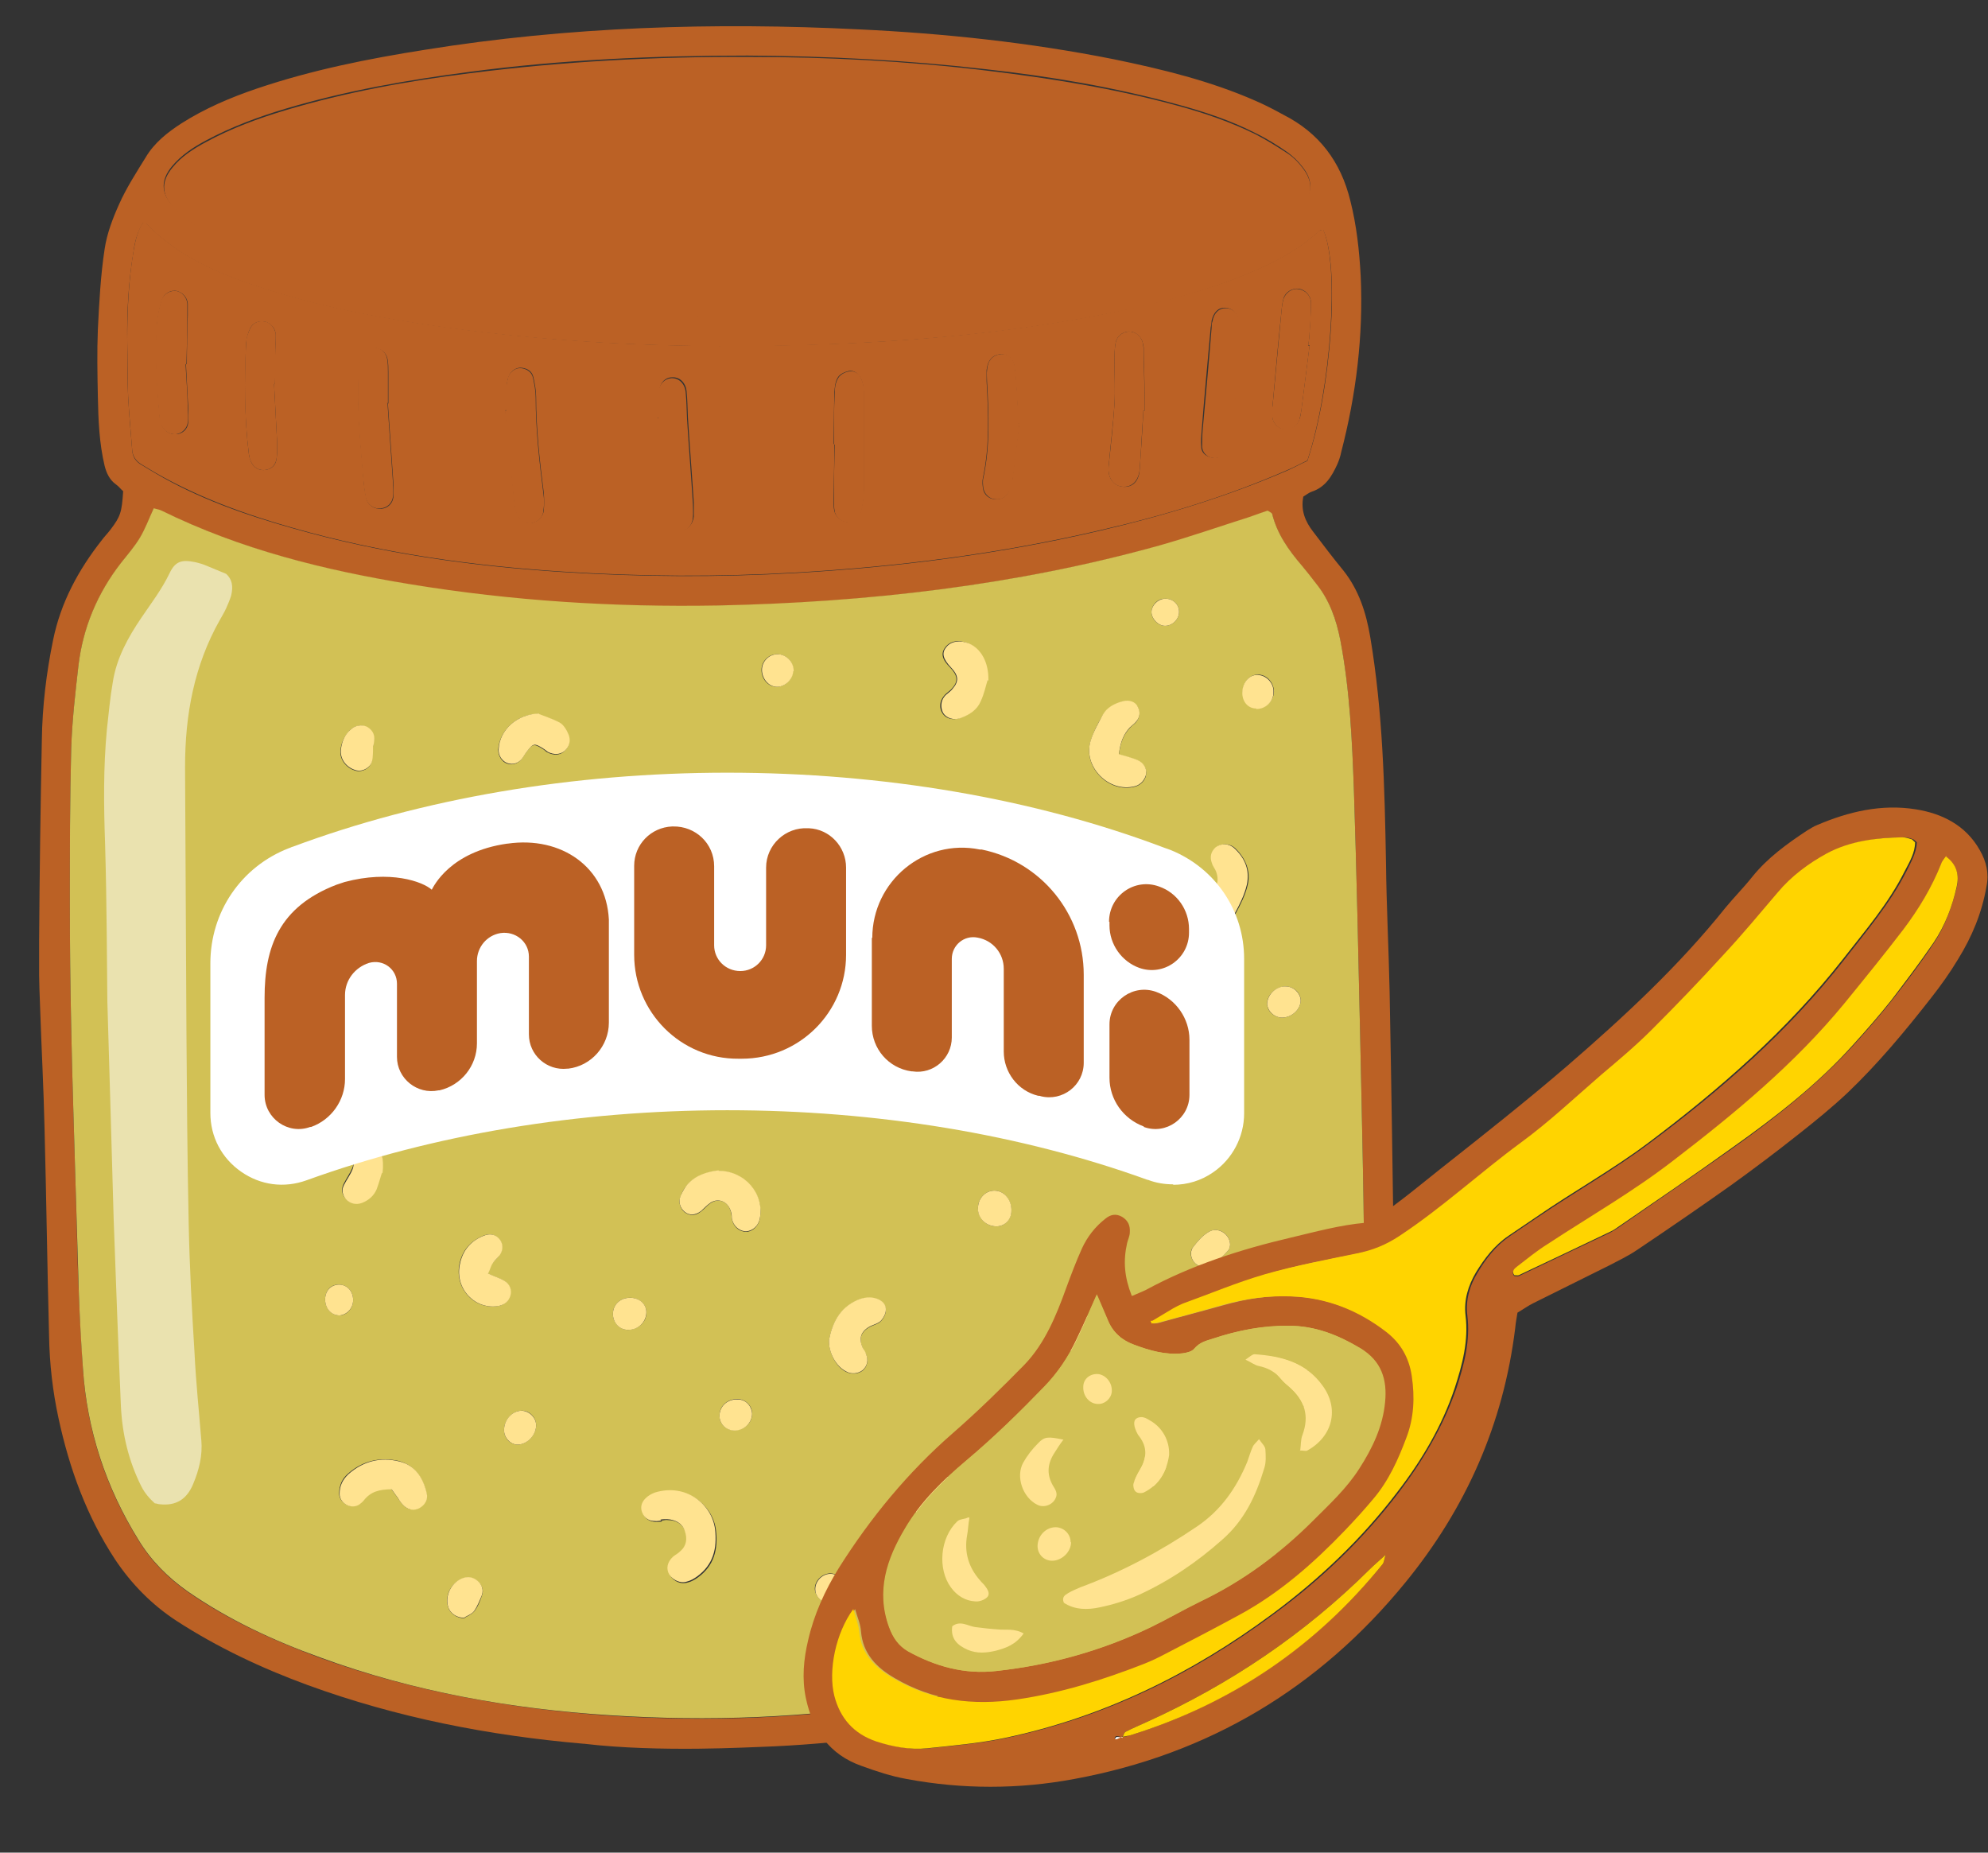<svg width="44" height="41" viewBox="0 0 44 41" fill="none" xmlns="http://www.w3.org/2000/svg">
<rect x="0" y="0" width="44" height="41" fill="#333333" stroke="none"/>
<g clip-path="url(#clip0_433_1554)">
<path d="M12.916 38.59C10.826 38.41 8.776 38.01 6.806 37.29C5.796 36.92 4.816 36.46 3.906 35.87C3.356 35.51 2.906 35.05 2.546 34.51C1.916 33.55 1.536 32.5 1.296 31.39C1.166 30.79 1.096 30.18 1.086 29.56C1.046 28.03 1.026 26.51 0.986 24.98C0.966 24.07 0.916 23.16 0.886 22.25C0.866 21.77 0.856 21.29 0.866 20.81C0.876 19.33 0.896 17.86 0.926 16.38C0.936 15.63 1.026 14.89 1.176 14.16C1.346 13.33 1.736 12.61 2.256 11.95C2.316 11.87 2.386 11.8 2.446 11.72C2.666 11.43 2.696 11.34 2.726 10.87C2.676 10.83 2.626 10.76 2.566 10.72C2.426 10.62 2.356 10.47 2.316 10.31C2.196 9.81 2.176 9.29 2.166 8.78C2.156 8.28 2.146 7.78 2.166 7.29C2.196 6.69 2.226 6.1 2.316 5.51C2.366 5.17 2.496 4.83 2.636 4.52C2.796 4.16 3.016 3.82 3.226 3.48C3.416 3.16 3.706 2.93 4.016 2.73C4.536 2.4 5.096 2.16 5.686 1.96C6.896 1.55 8.146 1.3 9.416 1.1C12.586 0.59 15.796 0.49 19.016 0.65C20.906 0.74 22.786 0.94 24.646 1.31C25.716 1.53 26.786 1.79 27.786 2.23C27.996 2.32 28.206 2.43 28.406 2.54C29.196 2.94 29.676 3.58 29.886 4.44C30.026 4.99 30.086 5.55 30.116 6.11C30.176 7.43 30.016 8.73 29.686 10C29.666 10.1 29.636 10.19 29.596 10.28C29.476 10.54 29.336 10.78 29.036 10.88C28.976 10.9 28.926 10.94 28.846 10.99C28.786 11.29 28.886 11.54 29.066 11.77C29.286 12.06 29.506 12.35 29.736 12.63C30.076 13.06 30.236 13.56 30.326 14.09C30.606 15.75 30.646 17.42 30.676 19.1C30.686 20.05 30.736 20.99 30.756 21.94C30.796 24.05 30.826 26.15 30.856 28.26C30.856 28.91 30.876 29.55 30.826 30.2C30.686 32.29 29.776 34.01 28.186 35.36C27.816 35.67 27.406 35.93 26.986 36.15C25.346 37.02 23.606 37.61 21.806 38.01C20.166 38.38 18.506 38.6 16.836 38.66C16.676 38.66 14.606 38.79 12.926 38.59L12.916 38.59ZM3.406 11.25C3.296 11.5 3.216 11.72 3.096 11.91C2.976 12.11 2.816 12.28 2.676 12.47C2.156 13.14 1.836 13.9 1.736 14.74C1.666 15.35 1.596 15.96 1.576 16.57C1.546 17.71 1.546 18.86 1.546 20C1.546 20.91 1.556 21.83 1.576 22.74C1.596 23.83 1.636 24.93 1.666 26.02C1.696 26.9 1.706 27.78 1.746 28.66C1.766 29.21 1.806 29.75 1.836 30.3C1.926 31.67 2.346 32.93 3.066 34.09C3.346 34.55 3.716 34.92 4.156 35.23C5.066 35.86 6.056 36.31 7.086 36.69C9.156 37.44 11.316 37.82 13.506 37.97C15.686 38.11 17.846 38.03 20.006 37.68C21.696 37.41 23.356 37 24.946 36.36C25.806 36.01 26.656 35.63 27.416 35.09C28.906 34.04 29.746 32.58 30.096 30.82C30.236 30.13 30.196 29.43 30.196 28.74C30.196 26.83 30.146 24.92 30.106 23.02C30.066 21.18 30.026 19.34 29.966 17.5C29.926 16.39 29.876 15.28 29.666 14.18C29.576 13.71 29.426 13.29 29.126 12.92C29.026 12.79 28.926 12.66 28.816 12.53C28.526 12.18 28.266 11.83 28.156 11.38C28.156 11.36 28.106 11.34 28.056 11.31C27.936 11.35 27.796 11.4 27.656 11.45C26.996 11.66 26.336 11.9 25.666 12.08C22.466 12.96 19.196 13.34 15.876 13.41C13.596 13.45 11.336 13.32 9.086 12.94C7.176 12.63 5.316 12.16 3.576 11.31C3.536 11.29 3.486 11.28 3.406 11.26L3.406 11.25ZM15.436 7C18.166 7.03 20.826 6.89 23.466 6.46C24.626 6.27 25.776 6.02 26.896 5.63C27.386 5.46 27.856 5.26 28.286 4.98C28.476 4.85 28.666 4.7 28.816 4.53C29.066 4.26 29.056 3.97 28.816 3.68C28.726 3.56 28.616 3.46 28.496 3.37C28.266 3.21 28.026 3.06 27.776 2.94C27.226 2.66 26.646 2.47 26.056 2.31C24.666 1.93 23.246 1.69 21.806 1.53C20.056 1.33 18.306 1.24 16.546 1.23C14.486 1.23 12.436 1.32 10.396 1.59C9.016 1.77 7.646 2.01 6.306 2.41C5.706 2.59 5.116 2.81 4.556 3.11C4.276 3.26 4.016 3.43 3.806 3.68C3.566 3.97 3.556 4.26 3.806 4.53C3.986 4.72 4.186 4.9 4.416 5.03C4.726 5.21 5.066 5.37 5.396 5.5C6.546 5.96 7.736 6.22 8.946 6.42C11.106 6.79 13.296 6.92 15.426 6.97L15.436 7ZM3.166 4.93C3.046 5.12 2.986 5.34 2.956 5.56C2.846 6.22 2.806 6.88 2.816 7.54C2.816 7.95 2.816 8.37 2.836 8.78C2.856 9.18 2.896 9.57 2.926 9.97C2.936 10.11 3.006 10.22 3.136 10.29C3.236 10.35 3.336 10.41 3.436 10.47C4.386 11.03 5.416 11.39 6.476 11.69C8.436 12.25 10.436 12.53 12.456 12.66C14.176 12.77 15.906 12.78 17.626 12.68C19.896 12.55 22.146 12.26 24.366 11.74C25.776 11.41 27.156 10.99 28.476 10.42C28.636 10.35 28.796 10.26 28.936 10.2C29.476 8.59 29.656 5.88 29.286 5.09C29.256 5.09 29.216 5.09 29.196 5.12C28.656 5.61 28.016 5.91 27.346 6.17C26.366 6.54 25.356 6.79 24.326 6.98C22.056 7.42 19.756 7.59 17.446 7.65C14.726 7.71 12.006 7.58 9.306 7.17C8.096 6.98 6.886 6.74 5.726 6.35C4.806 6.05 3.926 5.67 3.236 4.95C3.236 4.95 3.206 4.95 3.166 4.94L3.166 4.93Z" fill="#BB6125"/>
<path d="M3.406 11.25C3.486 11.27 3.536 11.28 3.576 11.3C5.326 12.16 7.186 12.62 9.086 12.93C11.336 13.3 13.606 13.44 15.876 13.4C19.186 13.33 22.466 12.96 25.666 12.07C26.336 11.88 26.996 11.65 27.656 11.44C27.796 11.39 27.936 11.34 28.056 11.3C28.106 11.33 28.146 11.35 28.156 11.37C28.266 11.82 28.526 12.18 28.816 12.52C28.926 12.65 29.026 12.78 29.126 12.91C29.426 13.28 29.576 13.71 29.666 14.17C29.876 15.27 29.926 16.38 29.966 17.49C30.026 19.33 30.066 21.17 30.106 23.01C30.146 24.92 30.196 26.83 30.196 28.73C30.196 29.42 30.236 30.12 30.096 30.81C29.736 32.57 28.896 34.03 27.416 35.08C26.656 35.62 25.806 36 24.946 36.35C23.356 36.99 21.696 37.4 20.006 37.67C17.846 38.02 15.686 38.1 13.506 37.96C11.316 37.82 9.156 37.44 7.086 36.68C6.056 36.31 5.066 35.85 4.156 35.22C3.716 34.91 3.346 34.54 3.066 34.08C2.346 32.92 1.926 31.65 1.836 30.29C1.796 29.74 1.766 29.2 1.746 28.65C1.716 27.77 1.696 26.89 1.666 26.01C1.636 24.92 1.596 23.82 1.576 22.73C1.556 21.82 1.546 20.91 1.546 19.99C1.546 18.85 1.546 17.7 1.576 16.56C1.596 15.95 1.666 15.34 1.736 14.73C1.836 13.89 2.156 13.13 2.676 12.46C2.816 12.28 2.976 12.1 3.096 11.9C3.216 11.7 3.296 11.48 3.406 11.24L3.406 11.25ZM14.636 33.65C14.686 33.65 14.736 33.63 14.786 33.64C14.976 33.64 15.116 33.74 15.176 33.9C15.236 34.07 15.216 34.23 15.076 34.35C15.026 34.39 14.966 34.42 14.916 34.47C14.786 34.59 14.766 34.74 14.836 34.87C14.916 35 15.076 35.07 15.226 35.02C15.306 35 15.376 34.96 15.446 34.91C15.806 34.65 15.896 34.29 15.846 33.86C15.776 33.31 15.206 32.84 14.516 33.05C14.436 33.07 14.366 33.12 14.306 33.18C14.216 33.27 14.186 33.38 14.236 33.5C14.286 33.62 14.376 33.67 14.506 33.68C14.556 33.68 14.606 33.68 14.656 33.67L14.636 33.65ZM24.766 16.69C24.796 16.44 24.866 16.26 25.006 16.11C25.046 16.06 25.106 16.03 25.146 15.98C25.226 15.88 25.236 15.77 25.186 15.66C25.126 15.55 24.986 15.5 24.846 15.53C24.666 15.58 24.506 15.67 24.406 15.83C24.296 16.01 24.196 16.21 24.136 16.41C23.966 16.98 24.546 17.56 25.116 17.41C25.246 17.38 25.356 17.26 25.366 17.14C25.386 17.02 25.306 16.88 25.176 16.83C25.056 16.78 24.936 16.75 24.766 16.7L24.766 16.69ZM8.666 32.96C8.716 33.03 8.756 33.09 8.796 33.14C8.846 33.21 8.886 33.28 8.946 33.33C9.036 33.41 9.156 33.43 9.266 33.37C9.396 33.31 9.466 33.18 9.436 33.04C9.356 32.7 9.176 32.42 8.816 32.33C8.406 32.24 8.026 32.33 7.706 32.61C7.576 32.72 7.506 32.87 7.506 33.05C7.506 33.26 7.756 33.4 7.936 33.29C7.976 33.26 8.016 33.23 8.046 33.19C8.186 33 8.386 32.94 8.656 32.95L8.666 32.96ZM15.906 25.91C15.656 25.94 15.406 26.01 15.216 26.22C15.146 26.29 15.096 26.38 15.066 26.47C15.006 26.61 15.056 26.75 15.156 26.83C15.266 26.91 15.396 26.91 15.516 26.81C15.596 26.75 15.656 26.67 15.736 26.62C15.906 26.51 16.106 26.59 16.166 26.79C16.186 26.84 16.186 26.89 16.196 26.94C16.196 26.97 16.206 27.01 16.216 27.04C16.266 27.18 16.386 27.26 16.516 27.26C16.656 27.26 16.786 27.13 16.816 26.98C16.916 26.43 16.486 25.92 15.906 25.92L15.906 25.91ZM11.466 21.14C11.556 20.89 11.726 20.77 11.976 20.71C12.156 20.67 12.236 20.52 12.206 20.38C12.176 20.24 12.056 20.14 11.876 20.14C11.796 20.14 11.706 20.14 11.626 20.16C11.216 20.29 10.946 20.57 10.826 20.97C10.706 21.39 10.926 21.74 11.326 21.85C11.446 21.88 11.556 21.85 11.646 21.77C11.736 21.69 11.756 21.52 11.676 21.4C11.616 21.31 11.536 21.22 11.456 21.13L11.466 21.14ZM26.436 23.68C26.206 23.69 25.976 23.7 25.776 23.85C25.606 23.97 25.496 24.13 25.516 24.35C25.536 24.52 25.726 24.64 25.886 24.57C25.946 24.54 25.996 24.49 26.046 24.46C26.116 24.42 26.186 24.36 26.256 24.35C26.426 24.31 26.586 24.35 26.686 24.52C26.726 24.59 26.756 24.67 26.806 24.73C26.896 24.85 27.026 24.88 27.156 24.84C27.296 24.79 27.376 24.64 27.366 24.48C27.326 24.08 26.866 23.64 26.436 23.68ZM26.796 20.48C27.026 20.49 27.236 20.42 27.346 20.22C27.456 20.02 27.566 19.8 27.616 19.58C27.686 19.27 27.566 18.99 27.336 18.77C27.216 18.66 27.036 18.66 26.926 18.75C26.816 18.83 26.786 18.96 26.846 19.11C26.866 19.17 26.916 19.22 26.936 19.29C27.026 19.53 26.926 19.75 26.686 19.84C26.636 19.86 26.586 19.86 26.546 19.88C26.416 19.94 26.346 20.07 26.356 20.2C26.366 20.33 26.466 20.44 26.616 20.46C26.676 20.47 26.746 20.47 26.816 20.48L26.796 20.48ZM8.456 25.95C8.496 25.62 8.426 25.41 8.296 25.23C8.076 24.92 7.646 24.83 7.326 25.02C7.216 25.08 7.156 25.17 7.166 25.31C7.186 25.43 7.256 25.51 7.396 25.53C7.456 25.54 7.526 25.53 7.596 25.53C7.766 25.56 7.866 25.69 7.796 25.85C7.746 25.97 7.666 26.08 7.606 26.2C7.546 26.32 7.566 26.43 7.646 26.52C7.736 26.63 7.876 26.66 8.006 26.6C8.146 26.54 8.266 26.44 8.326 26.3C8.386 26.15 8.426 25.99 8.446 25.93L8.456 25.95ZM18.456 20.22C18.236 20.21 17.966 20.29 17.756 20.49C17.676 20.56 17.606 20.67 17.586 20.78C17.526 20.99 17.746 21.18 17.946 21.1C18.056 21.06 18.146 20.98 18.246 20.93C18.476 20.83 18.596 20.87 18.736 21.09C18.766 21.13 18.776 21.18 18.806 21.22C18.906 21.35 19.066 21.4 19.196 21.34C19.326 21.28 19.396 21.14 19.366 20.97C19.286 20.49 19.006 20.24 18.456 20.23L18.456 20.22ZM18.346 29.66C18.346 29.95 18.506 30.25 18.726 30.36C18.846 30.42 18.996 30.41 19.096 30.33C19.196 30.24 19.226 30.11 19.166 29.97C19.146 29.92 19.116 29.89 19.096 29.84C19.006 29.64 19.046 29.49 19.226 29.38C19.306 29.33 19.416 29.31 19.486 29.25C19.546 29.19 19.606 29.09 19.606 29C19.606 28.88 19.526 28.79 19.406 28.75C19.256 28.7 19.116 28.72 18.976 28.78C18.566 28.96 18.416 29.31 18.346 29.67L18.346 29.66ZM21.856 15.06C21.866 14.64 21.686 14.35 21.426 14.24C21.226 14.15 21.036 14.18 20.926 14.32C20.816 14.46 20.846 14.59 21.036 14.78C21.196 14.95 21.216 15.08 21.066 15.24C21.016 15.3 20.936 15.34 20.886 15.41C20.796 15.52 20.786 15.67 20.856 15.78C20.926 15.9 21.086 15.95 21.246 15.89C21.436 15.82 21.606 15.71 21.686 15.52C21.766 15.34 21.806 15.15 21.836 15.06L21.856 15.06ZM10.796 28.18C10.846 28.07 10.856 28.01 10.896 27.96C10.946 27.89 11.016 27.84 11.056 27.77C11.136 27.65 11.126 27.5 11.036 27.41C10.946 27.31 10.836 27.3 10.716 27.34C10.416 27.46 10.226 27.67 10.166 27.99C10.066 28.53 10.516 29 11.036 28.9C11.156 28.88 11.246 28.8 11.286 28.68C11.326 28.55 11.276 28.41 11.146 28.34C11.046 28.28 10.936 28.25 10.786 28.18L10.796 28.18ZM7.196 19.79C7.346 19.97 7.266 20.12 7.246 20.26C7.216 20.44 7.296 20.56 7.446 20.62C7.566 20.66 7.706 20.62 7.796 20.51C8.066 20.2 7.966 19.48 7.626 19.25C7.586 19.22 7.536 19.19 7.496 19.19C7.316 19.17 7.136 19.15 6.956 19.15C6.876 19.15 6.786 19.19 6.736 19.24C6.676 19.31 6.616 19.4 6.606 19.49C6.606 19.61 6.686 19.71 6.806 19.74C6.936 19.77 7.066 19.77 7.196 19.79ZM20.996 32.68C20.696 32.7 20.446 32.81 20.286 33.07C20.246 33.14 20.216 33.22 20.216 33.3C20.206 33.49 20.446 33.67 20.586 33.56C20.926 33.3 21.186 33.25 21.426 33.67C21.486 33.78 21.676 33.78 21.796 33.72C21.926 33.65 21.976 33.5 21.936 33.34C21.826 32.86 21.426 32.72 20.996 32.68ZM28.996 30.56C28.986 30.32 28.846 30.06 28.616 29.86C28.556 29.81 28.466 29.78 28.396 29.76C28.276 29.74 28.166 29.78 28.096 29.89C28.036 29.98 28.036 30.08 28.096 30.17C28.136 30.24 28.196 30.3 28.246 30.37C28.386 30.58 28.376 30.65 28.206 30.84C28.166 30.89 28.106 30.93 28.076 30.99C27.996 31.1 28.026 31.26 28.126 31.35C28.216 31.44 28.336 31.45 28.446 31.42C28.786 31.33 29.006 31.02 29.006 30.56L28.996 30.56ZM11.926 15.8C11.426 15.8 11.056 16.17 11.026 16.59C11.026 16.73 11.106 16.86 11.226 16.9C11.346 16.94 11.456 16.9 11.536 16.81C11.576 16.76 11.606 16.7 11.646 16.65C11.796 16.45 11.816 16.45 12.036 16.59C12.066 16.61 12.086 16.64 12.116 16.65C12.246 16.72 12.386 16.72 12.486 16.63C12.596 16.53 12.626 16.4 12.576 16.27C12.536 16.17 12.466 16.05 12.376 16C12.206 15.9 12.016 15.85 11.916 15.81L11.926 15.8ZM24.156 29.78C24.206 29.94 24.226 30.06 24.286 30.15C24.336 30.22 24.436 30.27 24.526 30.29C24.646 30.31 24.746 30.24 24.806 30.13C24.936 29.88 24.806 29.38 24.576 29.24C24.336 29.08 23.906 29.08 23.686 29.26C23.606 29.33 23.536 29.43 23.496 29.53C23.416 29.73 23.596 29.94 23.806 29.91C23.916 29.89 24.016 29.84 24.166 29.79L24.156 29.78ZM8.256 16.51C8.256 16.51 8.276 16.42 8.276 16.36C8.276 16.24 8.216 16.14 8.106 16.09C7.996 16.03 7.846 16.06 7.746 16.16C7.626 16.28 7.556 16.43 7.536 16.59C7.506 16.8 7.666 17.01 7.886 17.06C8.026 17.09 8.196 17 8.226 16.85C8.246 16.76 8.236 16.66 8.246 16.52L8.256 16.51ZM19.976 24.03C20.146 24 20.346 23.93 20.466 23.73C20.566 23.57 20.516 23.38 20.356 23.25C20.226 23.15 20.076 23.15 19.956 23.26C19.846 23.36 19.746 23.47 19.666 23.6C19.556 23.78 19.716 24.02 19.976 24.03ZM10.286 35.8C10.336 35.77 10.436 35.73 10.496 35.66C10.576 35.56 10.626 35.43 10.666 35.31C10.716 35.19 10.666 35.08 10.576 35C10.486 34.92 10.376 34.89 10.256 34.93C9.996 35.01 9.836 35.3 9.916 35.56C9.956 35.7 10.106 35.82 10.286 35.81L10.286 35.8ZM27.226 27.55C27.226 27.31 26.966 27.14 26.756 27.26C26.616 27.34 26.506 27.47 26.406 27.6C26.316 27.71 26.356 27.87 26.456 27.96C26.546 28.05 26.716 28.08 26.826 28.01C26.956 27.91 27.066 27.79 27.186 27.67C27.216 27.64 27.216 27.58 27.226 27.55ZM24.176 21.56C23.946 21.56 23.736 21.75 23.746 21.96C23.746 22.15 23.956 22.3 24.166 22.3C24.356 22.3 24.516 22.14 24.526 21.96C24.536 21.75 24.366 21.57 24.166 21.57L24.176 21.56ZM22.386 26.8C22.386 26.56 22.236 26.36 22.026 26.35C21.826 26.34 21.656 26.5 21.646 26.72C21.636 26.94 21.806 27.13 22.036 27.14C22.226 27.15 22.376 27 22.386 26.8ZM11.456 31.97C11.656 31.97 11.856 31.77 11.866 31.56C11.876 31.37 11.716 31.21 11.536 31.22C11.326 31.23 11.156 31.43 11.156 31.65C11.156 31.83 11.296 31.97 11.456 31.97ZM15.256 23.3C15.256 23.3 15.206 23.18 15.156 23.12C15.026 22.99 14.816 22.99 14.666 23.1C14.496 23.22 14.426 23.46 14.536 23.62C14.586 23.69 14.676 23.76 14.766 23.78C14.976 23.82 15.266 23.55 15.266 23.31L15.256 23.3ZM7.196 23.35C7.196 23.14 7.026 22.97 6.826 22.98C6.626 22.99 6.466 23.16 6.466 23.37C6.466 23.58 6.636 23.75 6.836 23.74C7.036 23.74 7.186 23.56 7.196 23.35ZM14.916 18.46C14.946 18.58 14.956 18.68 15.006 18.77C15.096 18.94 15.346 18.96 15.476 18.83C15.606 18.69 15.636 18.45 15.546 18.28C15.456 18.11 15.226 18.06 15.086 18.19C15.006 18.27 14.966 18.38 14.916 18.47L14.916 18.46ZM21.586 19.13C21.566 19.06 21.546 18.95 21.506 18.85C21.456 18.74 21.356 18.68 21.226 18.68C21.096 18.68 20.976 18.77 20.936 18.91C20.886 19.08 20.926 19.24 21.036 19.37C21.116 19.46 21.226 19.5 21.346 19.47C21.476 19.44 21.566 19.32 21.586 19.13ZM27.806 15.68C28.006 15.68 28.186 15.52 28.196 15.31C28.196 15.12 28.056 14.95 27.876 14.93C27.686 14.91 27.516 15.07 27.506 15.3C27.506 15.51 27.626 15.66 27.816 15.67L27.806 15.68ZM25.506 32.22C25.286 32.2 25.066 32.37 25.036 32.56C25.016 32.73 25.166 32.89 25.366 32.91C25.606 32.93 25.806 32.79 25.826 32.58C25.846 32.41 25.686 32.24 25.506 32.22ZM16.646 31.28C16.646 31.11 16.506 30.97 16.326 30.96C16.086 30.96 15.906 31.13 15.926 31.36C15.936 31.53 16.086 31.66 16.266 31.65C16.486 31.64 16.656 31.48 16.646 31.27L16.646 31.28ZM14.306 29.04C14.306 28.86 14.146 28.72 13.946 28.72C13.726 28.72 13.566 28.87 13.566 29.08C13.566 29.27 13.716 29.43 13.896 29.43C14.116 29.43 14.316 29.26 14.306 29.04ZM17.556 14.86C17.566 14.67 17.426 14.5 17.236 14.48C17.046 14.46 16.876 14.6 16.856 14.79C16.836 15.01 16.996 15.2 17.186 15.2C17.376 15.2 17.536 15.04 17.546 14.86L17.556 14.86ZM28.456 21.83C28.236 21.83 28.036 22.02 28.046 22.22C28.046 22.38 28.206 22.52 28.376 22.52C28.596 22.52 28.796 22.33 28.786 22.13C28.786 21.97 28.626 21.83 28.456 21.83ZM9.846 24.37C9.846 24.37 9.866 24.5 9.896 24.57C9.956 24.72 10.106 24.8 10.246 24.78C10.386 24.75 10.496 24.63 10.486 24.46C10.486 24.38 10.466 24.3 10.446 24.22C10.396 24.07 10.236 23.99 10.096 24.01C9.956 24.04 9.856 24.17 9.846 24.36L9.846 24.37ZM7.816 28.77C7.816 28.57 7.676 28.42 7.486 28.43C7.316 28.43 7.196 28.57 7.196 28.76C7.196 28.96 7.346 29.12 7.526 29.11C7.686 29.1 7.816 28.95 7.816 28.77ZM18.686 35.12C18.686 34.95 18.526 34.81 18.356 34.82C18.166 34.84 18.016 35.01 18.036 35.19C18.056 35.34 18.186 35.46 18.336 35.46C18.526 35.46 18.686 35.3 18.676 35.11L18.686 35.12ZM26.096 13.54C26.096 13.37 25.956 13.24 25.776 13.25C25.626 13.25 25.496 13.38 25.486 13.53C25.476 13.69 25.626 13.85 25.786 13.85C25.946 13.85 26.096 13.71 26.096 13.54Z" fill="#D2C155"/>
<path d="M15.436 7C13.296 6.95 11.116 6.81 8.956 6.45C7.746 6.24 6.546 5.99 5.406 5.53C5.066 5.4 4.736 5.24 4.426 5.06C4.206 4.93 3.996 4.75 3.816 4.56C3.566 4.28 3.576 4 3.816 3.71C4.016 3.46 4.286 3.29 4.566 3.14C5.116 2.84 5.716 2.62 6.316 2.44C7.656 2.04 9.026 1.79 10.406 1.62C12.446 1.36 14.496 1.25 16.556 1.26C18.316 1.26 20.066 1.35 21.816 1.56C23.246 1.73 24.676 1.96 26.066 2.34C26.656 2.5 27.236 2.7 27.786 2.97C28.036 3.1 28.276 3.25 28.506 3.4C28.626 3.48 28.736 3.59 28.826 3.71C29.056 4 29.066 4.29 28.826 4.56C28.676 4.73 28.486 4.88 28.296 5.01C27.866 5.29 27.386 5.49 26.906 5.66C25.786 6.05 24.646 6.3 23.476 6.49C20.836 6.92 18.176 7.05 15.446 7.03L15.436 7Z" fill="#BB6125"/>
<path d="M3.166 4.93C3.166 4.93 3.236 4.93 3.236 4.94C3.926 5.66 4.806 6.04 5.726 6.34C6.896 6.73 8.096 6.97 9.306 7.16C12.006 7.57 14.716 7.71 17.446 7.64C19.756 7.59 22.046 7.41 24.326 6.97C25.356 6.77 26.366 6.53 27.346 6.16C28.016 5.9 28.656 5.6 29.196 5.11C29.216 5.09 29.256 5.09 29.286 5.08C29.646 5.87 29.466 8.58 28.936 10.19C28.806 10.25 28.646 10.34 28.476 10.41C27.146 10.99 25.766 11.41 24.366 11.73C22.146 12.25 19.896 12.54 17.626 12.67C15.896 12.77 14.176 12.76 12.456 12.65C10.436 12.52 8.426 12.24 6.476 11.68C5.416 11.38 4.396 11.01 3.436 10.46C3.336 10.4 3.236 10.34 3.136 10.28C3.016 10.21 2.936 10.1 2.926 9.96C2.896 9.56 2.856 9.17 2.836 8.77C2.816 8.36 2.826 7.94 2.816 7.53C2.816 6.87 2.846 6.2 2.956 5.55C2.996 5.32 3.046 5.1 3.166 4.92L3.166 4.93ZM8.576 8.93C8.576 8.93 8.586 8.93 8.596 8.93C8.596 8.7 8.596 8.47 8.596 8.24C8.596 8.14 8.596 8.04 8.576 7.94C8.546 7.8 8.426 7.71 8.296 7.7C8.166 7.7 8.036 7.78 7.996 7.91C7.966 8.02 7.956 8.14 7.946 8.25C7.896 9 7.976 9.74 8.036 10.48C8.046 10.66 8.066 10.84 8.106 11.02C8.136 11.18 8.286 11.27 8.436 11.26C8.576 11.25 8.686 11.15 8.706 11.01C8.716 10.9 8.706 10.78 8.706 10.67C8.666 10.09 8.626 9.52 8.586 8.94L8.576 8.93ZM18.456 9.83C18.456 9.83 18.456 9.83 18.466 9.83C18.466 10.23 18.456 10.62 18.446 11.02C18.446 11.12 18.446 11.22 18.466 11.31C18.496 11.44 18.626 11.54 18.746 11.55C18.866 11.55 19.006 11.47 19.046 11.34C19.086 11.18 19.116 11.02 19.116 10.85C19.116 10.12 19.116 9.4 19.116 8.67C19.116 8.57 19.096 8.47 19.056 8.38C19.006 8.27 18.906 8.19 18.786 8.21C18.696 8.23 18.586 8.28 18.546 8.35C18.486 8.44 18.476 8.57 18.466 8.68C18.456 9.06 18.456 9.44 18.446 9.82L18.456 9.83ZM25.306 9.09C25.306 9.09 25.326 9.09 25.336 9.09C25.336 8.66 25.326 8.23 25.316 7.8C25.316 7.73 25.316 7.67 25.296 7.6C25.266 7.46 25.156 7.36 25.036 7.34C24.886 7.32 24.736 7.41 24.696 7.57C24.666 7.71 24.666 7.86 24.666 8.01C24.666 8.32 24.686 8.64 24.666 8.95C24.636 9.41 24.576 9.87 24.536 10.33C24.516 10.57 24.636 10.74 24.836 10.77C25.066 10.8 25.216 10.65 25.226 10.37C25.256 9.94 25.286 9.51 25.306 9.09ZM11.206 9.08C11.206 9.08 11.196 9.08 11.186 9.08C11.256 9.75 11.316 10.42 11.386 11.1C11.386 11.18 11.416 11.26 11.436 11.34C11.486 11.5 11.626 11.59 11.776 11.57C11.896 11.55 12.016 11.44 12.036 11.3C12.046 11.17 12.046 11.04 12.036 10.91C11.946 10.21 11.866 9.5 11.866 8.79C11.866 8.64 11.836 8.49 11.806 8.35C11.776 8.22 11.686 8.16 11.556 8.14C11.436 8.12 11.296 8.21 11.256 8.34C11.226 8.42 11.216 8.5 11.216 8.58C11.216 8.74 11.216 8.91 11.216 9.07L11.206 9.08ZM6.066 8.5C6.066 8.5 6.076 8.5 6.086 8.5C6.086 8.2 6.086 7.91 6.096 7.61C6.096 7.53 6.096 7.44 6.096 7.36C6.076 7.23 5.946 7.12 5.816 7.11C5.686 7.11 5.586 7.16 5.536 7.27C5.486 7.37 5.456 7.49 5.446 7.6C5.416 8.41 5.406 9.22 5.506 10.03C5.506 10.09 5.536 10.16 5.556 10.22C5.616 10.35 5.736 10.42 5.876 10.4C6.006 10.38 6.096 10.3 6.116 10.18C6.136 10.07 6.136 9.95 6.136 9.84C6.116 9.39 6.086 8.95 6.066 8.5ZM14.566 9.25C14.566 9.25 14.566 9.25 14.556 9.25C14.606 9.89 14.656 10.53 14.696 11.17C14.696 11.27 14.716 11.37 14.736 11.46C14.776 11.65 14.916 11.76 15.086 11.74C15.226 11.72 15.336 11.6 15.356 11.43C15.356 11.33 15.356 11.23 15.356 11.13C15.316 10.5 15.266 9.88 15.226 9.25C15.216 9.05 15.216 8.85 15.196 8.66C15.176 8.46 15.036 8.34 14.876 8.35C14.726 8.35 14.606 8.47 14.596 8.64C14.576 8.84 14.596 9.04 14.586 9.23L14.566 9.25ZM22.566 9.38C22.566 9.38 22.536 9.38 22.526 9.38C22.526 9.3 22.526 9.21 22.526 9.13C22.506 8.8 22.496 8.47 22.456 8.14C22.436 7.93 22.286 7.83 22.126 7.84C21.966 7.86 21.856 7.98 21.836 8.19C21.836 8.27 21.836 8.36 21.836 8.44C21.876 9.15 21.906 9.86 21.756 10.57C21.736 10.65 21.746 10.74 21.756 10.81C21.776 10.95 21.896 11.05 22.036 11.05C22.166 11.05 22.266 11 22.316 10.89C22.356 10.8 22.386 10.7 22.406 10.61C22.456 10.2 22.506 9.79 22.556 9.38L22.566 9.38ZM27.456 7.78C27.456 7.78 27.446 7.78 27.436 7.78C27.436 7.66 27.436 7.55 27.436 7.43C27.436 7.33 27.436 7.23 27.426 7.13C27.396 6.93 27.266 6.81 27.106 6.81C26.956 6.81 26.856 6.92 26.816 7.1C26.816 7.15 26.806 7.2 26.796 7.25C26.726 8.01 26.656 8.77 26.596 9.53C26.586 9.65 26.576 9.76 26.586 9.88C26.586 10.01 26.676 10.09 26.796 10.12C26.926 10.16 27.076 10.1 27.136 9.98C27.176 9.89 27.206 9.79 27.216 9.7C27.296 9.06 27.366 8.42 27.436 7.77L27.456 7.78ZM4.106 8.06C4.106 8.06 4.126 8.06 4.136 8.06C4.136 7.7 4.146 7.33 4.156 6.97C4.156 6.89 4.156 6.8 4.156 6.72C4.146 6.58 4.036 6.47 3.916 6.44C3.776 6.41 3.616 6.5 3.576 6.66C3.526 6.83 3.486 7.02 3.476 7.2C3.436 7.88 3.476 8.55 3.536 9.23C3.536 9.29 3.566 9.36 3.586 9.42C3.646 9.55 3.776 9.62 3.906 9.61C4.036 9.6 4.156 9.5 4.166 9.35C4.176 9.24 4.166 9.12 4.166 9C4.146 8.69 4.136 8.37 4.116 8.06L4.106 8.06ZM28.986 7.64C28.986 7.64 28.966 7.64 28.956 7.64C28.966 7.54 28.986 7.44 28.986 7.34C28.996 7.13 29.016 6.91 29.016 6.7C29.016 6.54 28.886 6.41 28.746 6.39C28.606 6.37 28.446 6.46 28.406 6.61C28.376 6.72 28.366 6.84 28.356 6.95C28.286 7.62 28.226 8.3 28.166 8.97C28.166 9.07 28.156 9.17 28.166 9.26C28.196 9.4 28.316 9.49 28.446 9.5C28.566 9.5 28.706 9.42 28.756 9.29C28.786 9.21 28.796 9.13 28.806 9.05C28.866 8.58 28.926 8.1 28.986 7.63L28.986 7.64Z" fill="#BB6125"/>
<path opacity="0.53" d="M4.456 31.88C4.406 31.24 4.336 30.59 4.306 29.95C4.246 28.99 4.196 28.03 4.176 27.07C4.146 25.64 4.136 24.22 4.126 22.79C4.116 20.85 4.106 18.91 4.096 16.97C4.096 15.82 4.296 14.73 4.866 13.72C4.916 13.63 4.966 13.55 5.006 13.46C5.046 13.37 5.086 13.28 5.116 13.18C5.166 12.97 5.136 12.82 5.006 12.7C4.866 12.64 4.736 12.59 4.596 12.53C4.506 12.49 4.406 12.46 4.316 12.44C4.016 12.38 3.876 12.42 3.746 12.7C3.576 13.05 3.346 13.35 3.136 13.66C2.836 14.1 2.576 14.57 2.496 15.1C2.436 15.44 2.406 15.79 2.366 16.14C2.286 16.98 2.296 17.83 2.326 18.68C2.366 20.04 2.366 21.4 2.376 22.16C2.436 24.17 2.476 25.58 2.516 26.99C2.566 28.37 2.616 29.74 2.676 31.12C2.706 31.74 2.846 32.33 3.126 32.89C3.206 33.05 3.316 33.17 3.426 33.27C3.466 33.27 3.496 33.29 3.536 33.29C3.896 33.33 4.136 33.18 4.276 32.84C4.406 32.53 4.486 32.21 4.456 31.87L4.456 31.88Z" fill="white"/>
<path d="M14.636 33.65C14.636 33.65 14.536 33.67 14.486 33.66C14.366 33.66 14.266 33.6 14.216 33.48C14.166 33.36 14.196 33.25 14.286 33.16C14.346 33.1 14.416 33.06 14.496 33.03C15.186 32.82 15.756 33.29 15.826 33.84C15.876 34.27 15.786 34.63 15.426 34.89C15.356 34.94 15.286 34.98 15.206 35C15.066 35.05 14.896 34.97 14.816 34.85C14.736 34.72 14.766 34.57 14.896 34.45C14.946 34.41 15.006 34.38 15.056 34.33C15.196 34.21 15.216 34.05 15.156 33.88C15.106 33.72 14.956 33.63 14.766 33.62C14.716 33.62 14.666 33.62 14.616 33.63L14.636 33.65Z" fill="#FFE390"/>
<path d="M24.766 16.69C24.936 16.74 25.056 16.77 25.176 16.82C25.316 16.88 25.386 17.01 25.366 17.13C25.346 17.25 25.246 17.37 25.116 17.4C24.546 17.55 23.966 16.97 24.136 16.4C24.196 16.2 24.306 16.01 24.406 15.82C24.496 15.66 24.656 15.57 24.846 15.52C24.996 15.48 25.136 15.53 25.186 15.65C25.246 15.76 25.226 15.88 25.146 15.97C25.106 16.02 25.046 16.06 25.006 16.1C24.866 16.25 24.796 16.43 24.766 16.68L24.766 16.69Z" fill="#FFE390"/>
<path d="M8.666 32.96C8.396 32.96 8.206 33.01 8.056 33.2C8.026 33.24 7.986 33.27 7.946 33.3C7.766 33.41 7.516 33.27 7.516 33.06C7.516 32.88 7.586 32.74 7.716 32.62C8.036 32.34 8.416 32.24 8.826 32.34C9.186 32.42 9.366 32.7 9.446 33.05C9.476 33.19 9.406 33.31 9.276 33.38C9.156 33.44 9.046 33.41 8.956 33.34C8.896 33.29 8.846 33.22 8.806 33.15C8.766 33.1 8.726 33.04 8.676 32.97L8.666 32.96Z" fill="#FFE390"/>
<path d="M15.906 25.91C16.486 25.91 16.926 26.42 16.816 26.97C16.786 27.13 16.656 27.24 16.516 27.25C16.396 27.25 16.266 27.17 16.216 27.03C16.206 27 16.196 26.97 16.196 26.93C16.196 26.88 16.186 26.83 16.166 26.78C16.096 26.59 15.906 26.51 15.736 26.61C15.656 26.66 15.586 26.74 15.516 26.8C15.386 26.9 15.256 26.9 15.156 26.82C15.056 26.74 15.006 26.6 15.066 26.46C15.106 26.37 15.156 26.28 15.216 26.21C15.406 26 15.656 25.93 15.906 25.9L15.906 25.91Z" fill="#FFE390"/>
<path d="M11.466 21.14C11.546 21.23 11.626 21.31 11.686 21.41C11.756 21.53 11.736 21.7 11.656 21.78C11.566 21.86 11.456 21.89 11.336 21.86C10.936 21.75 10.716 21.4 10.836 20.98C10.956 20.58 11.226 20.29 11.636 20.17C11.716 20.15 11.796 20.15 11.886 20.15C12.066 20.15 12.186 20.25 12.216 20.39C12.246 20.53 12.166 20.68 11.986 20.72C11.736 20.78 11.576 20.9 11.476 21.15L11.466 21.14Z" fill="#FFE390"/>
<path d="M26.436 23.68C26.866 23.64 27.326 24.08 27.366 24.48C27.386 24.64 27.296 24.79 27.156 24.84C27.026 24.89 26.896 24.84 26.806 24.73C26.756 24.66 26.726 24.59 26.686 24.52C26.586 24.35 26.426 24.32 26.256 24.35C26.176 24.37 26.116 24.42 26.046 24.46C25.986 24.49 25.946 24.54 25.886 24.57C25.726 24.64 25.536 24.52 25.516 24.35C25.496 24.13 25.596 23.97 25.776 23.85C25.976 23.71 26.206 23.7 26.436 23.68Z" fill="#FFE390"/>
<path d="M26.796 20.48C26.726 20.48 26.666 20.48 26.596 20.46C26.446 20.43 26.356 20.33 26.336 20.2C26.326 20.07 26.396 19.94 26.526 19.88C26.566 19.86 26.626 19.86 26.666 19.84C26.906 19.75 27.006 19.53 26.916 19.29C26.896 19.23 26.846 19.18 26.826 19.11C26.766 18.96 26.806 18.84 26.906 18.75C27.026 18.66 27.196 18.66 27.316 18.77C27.556 18.99 27.666 19.26 27.596 19.58C27.546 19.8 27.436 20.02 27.326 20.22C27.206 20.42 27.006 20.5 26.776 20.48L26.796 20.48Z" fill="#FFE390"/>
<path d="M8.456 25.95C8.436 26 8.396 26.16 8.336 26.32C8.276 26.46 8.166 26.56 8.016 26.62C7.886 26.67 7.746 26.64 7.656 26.54C7.576 26.44 7.556 26.33 7.616 26.22C7.676 26.1 7.756 26 7.806 25.87C7.866 25.71 7.776 25.58 7.606 25.55C7.546 25.55 7.476 25.55 7.406 25.55C7.266 25.53 7.196 25.45 7.176 25.33C7.156 25.2 7.226 25.11 7.336 25.04C7.666 24.84 8.086 24.93 8.306 25.25C8.436 25.43 8.506 25.63 8.466 25.97L8.456 25.95Z" fill="#FFE390"/>
<path d="M18.456 20.22C19.006 20.23 19.286 20.49 19.366 20.96C19.396 21.13 19.326 21.28 19.196 21.33C19.066 21.39 18.906 21.34 18.806 21.21C18.776 21.17 18.756 21.12 18.736 21.08C18.596 20.87 18.476 20.82 18.246 20.92C18.146 20.97 18.056 21.05 17.946 21.09C17.746 21.17 17.526 20.98 17.586 20.77C17.616 20.67 17.676 20.56 17.756 20.48C17.976 20.28 18.236 20.2 18.456 20.21L18.456 20.22Z" fill="#FFE390"/>
<path d="M18.346 29.66C18.416 29.3 18.566 28.95 18.976 28.77C19.116 28.71 19.266 28.69 19.406 28.74C19.526 28.78 19.616 28.87 19.606 28.99C19.606 29.08 19.546 29.18 19.486 29.24C19.416 29.3 19.306 29.32 19.226 29.37C19.046 29.48 19.006 29.63 19.096 29.83C19.116 29.87 19.156 29.91 19.166 29.96C19.226 30.1 19.196 30.23 19.096 30.32C18.996 30.4 18.846 30.42 18.726 30.35C18.506 30.24 18.336 29.94 18.346 29.65L18.346 29.66Z" fill="#FFE390"/>
<path d="M21.856 15.06C21.826 15.15 21.786 15.35 21.706 15.52C21.626 15.71 21.456 15.82 21.266 15.89C21.106 15.95 20.946 15.89 20.876 15.78C20.816 15.67 20.816 15.52 20.906 15.41C20.956 15.35 21.036 15.31 21.086 15.24C21.226 15.08 21.216 14.95 21.056 14.78C20.866 14.58 20.836 14.45 20.946 14.32C21.046 14.19 21.246 14.16 21.446 14.24C21.706 14.35 21.886 14.65 21.876 15.06L21.856 15.06Z" fill="#FFE390"/>
<path d="M10.796 28.18C10.946 28.25 11.056 28.28 11.156 28.34C11.286 28.41 11.336 28.55 11.296 28.68C11.256 28.8 11.176 28.87 11.046 28.9C10.526 29 10.066 28.53 10.176 27.99C10.236 27.67 10.426 27.45 10.726 27.34C10.836 27.3 10.956 27.31 11.046 27.41C11.136 27.51 11.146 27.65 11.066 27.77C11.016 27.84 10.946 27.89 10.906 27.96C10.866 28.01 10.856 28.08 10.806 28.18L10.796 28.18Z" fill="#FFE390"/>
<path d="M7.196 19.79C7.066 19.77 6.936 19.77 6.806 19.74C6.686 19.71 6.596 19.61 6.606 19.49C6.606 19.4 6.666 19.3 6.736 19.24C6.786 19.19 6.886 19.15 6.956 19.15C7.136 19.15 7.316 19.17 7.496 19.19C7.546 19.19 7.586 19.23 7.626 19.25C7.966 19.48 8.066 20.2 7.796 20.51C7.696 20.62 7.556 20.67 7.446 20.62C7.296 20.57 7.226 20.44 7.246 20.26C7.266 20.11 7.336 19.97 7.196 19.79Z" fill="#FFE390"/>
<path d="M20.996 32.68C21.426 32.72 21.826 32.86 21.936 33.34C21.976 33.51 21.926 33.66 21.796 33.72C21.686 33.78 21.496 33.78 21.426 33.67C21.186 33.25 20.916 33.3 20.586 33.56C20.446 33.67 20.206 33.49 20.216 33.3C20.216 33.22 20.246 33.14 20.286 33.07C20.446 32.81 20.696 32.7 20.996 32.68Z" fill="#FFE390"/>
<path d="M28.996 30.56C28.996 31.02 28.776 31.33 28.436 31.42C28.316 31.45 28.206 31.44 28.116 31.35C28.016 31.25 27.986 31.1 28.066 30.99C28.106 30.94 28.156 30.89 28.196 30.84C28.366 30.65 28.376 30.57 28.236 30.37C28.186 30.3 28.126 30.24 28.086 30.17C28.036 30.08 28.036 29.98 28.086 29.89C28.156 29.78 28.266 29.74 28.386 29.76C28.466 29.78 28.546 29.8 28.606 29.86C28.846 30.06 28.976 30.32 28.986 30.56L28.996 30.56Z" fill="#FFE390"/>
<path d="M11.926 15.8C12.026 15.84 12.216 15.9 12.386 15.99C12.476 16.04 12.546 16.16 12.586 16.26C12.636 16.39 12.606 16.52 12.496 16.62C12.396 16.7 12.266 16.71 12.126 16.64C12.096 16.62 12.076 16.6 12.046 16.58C11.826 16.44 11.806 16.44 11.656 16.64C11.616 16.69 11.586 16.75 11.546 16.8C11.466 16.89 11.356 16.93 11.236 16.89C11.116 16.85 11.026 16.72 11.036 16.58C11.056 16.16 11.436 15.8 11.936 15.79L11.926 15.8Z" fill="#FFE390"/>
<path d="M24.156 29.78C24.016 29.83 23.906 29.88 23.796 29.9C23.586 29.94 23.406 29.73 23.486 29.52C23.526 29.42 23.596 29.31 23.676 29.25C23.896 29.08 24.326 29.08 24.566 29.23C24.796 29.38 24.926 29.88 24.796 30.12C24.736 30.23 24.646 30.31 24.516 30.28C24.426 30.26 24.326 30.21 24.276 30.14C24.216 30.05 24.196 29.93 24.146 29.77L24.156 29.78Z" fill="#FFE390"/>
<path d="M8.256 16.51C8.256 16.65 8.256 16.75 8.236 16.84C8.206 16.98 8.036 17.08 7.896 17.05C7.676 17 7.516 16.8 7.546 16.58C7.566 16.42 7.626 16.26 7.756 16.15C7.856 16.05 8.006 16.03 8.116 16.08C8.226 16.14 8.286 16.23 8.286 16.35C8.286 16.41 8.266 16.48 8.266 16.5L8.256 16.51Z" fill="#FFE390"/>
<path d="M19.976 24.03C19.716 24.03 19.556 23.78 19.666 23.6C19.736 23.48 19.846 23.37 19.956 23.26C20.086 23.14 20.226 23.14 20.356 23.25C20.516 23.38 20.566 23.58 20.466 23.73C20.336 23.93 20.136 23.99 19.976 24.03Z" fill="#FFE390"/>
<path d="M10.286 35.8C10.106 35.81 9.956 35.7 9.916 35.55C9.846 35.29 10.006 35 10.256 34.92C10.376 34.88 10.486 34.91 10.576 34.99C10.666 35.07 10.706 35.18 10.666 35.3C10.616 35.42 10.566 35.55 10.496 35.65C10.446 35.72 10.336 35.76 10.286 35.79L10.286 35.8Z" fill="#FFE390"/>
<path d="M27.226 27.55C27.226 27.55 27.216 27.64 27.186 27.67C27.076 27.79 26.956 27.91 26.826 28.01C26.716 28.09 26.556 28.05 26.456 27.96C26.356 27.87 26.326 27.71 26.406 27.6C26.506 27.47 26.616 27.34 26.756 27.26C26.956 27.14 27.226 27.31 27.226 27.55Z" fill="#FFE390"/>
<path d="M24.176 21.56C24.376 21.56 24.546 21.74 24.536 21.95C24.536 22.13 24.366 22.28 24.176 22.29C23.966 22.29 23.766 22.14 23.756 21.95C23.746 21.75 23.946 21.56 24.186 21.55L24.176 21.56Z" fill="#FFE390"/>
<path d="M22.386 26.8C22.386 27 22.226 27.15 22.036 27.14C21.806 27.13 21.626 26.94 21.646 26.72C21.656 26.5 21.826 26.34 22.026 26.35C22.236 26.36 22.396 26.56 22.386 26.8Z" fill="#FFE390"/>
<path d="M11.456 31.97C11.296 31.97 11.156 31.82 11.156 31.65C11.156 31.42 11.326 31.23 11.536 31.22C11.716 31.22 11.876 31.38 11.866 31.56C11.856 31.78 11.656 31.97 11.456 31.97Z" fill="#FFE390"/>
<path d="M15.256 23.3C15.256 23.54 14.966 23.81 14.756 23.77C14.676 23.75 14.576 23.69 14.526 23.61C14.416 23.45 14.496 23.22 14.656 23.09C14.806 22.98 15.016 22.98 15.146 23.11C15.196 23.16 15.226 23.25 15.246 23.29L15.256 23.3Z" fill="#FFE390"/>
<path d="M7.196 23.35C7.196 23.56 7.036 23.73 6.836 23.74C6.636 23.74 6.476 23.58 6.466 23.37C6.466 23.16 6.616 22.99 6.826 22.98C7.026 22.97 7.196 23.14 7.196 23.35Z" fill="#FFE390"/>
<path d="M14.916 18.46C14.966 18.37 15.006 18.26 15.086 18.18C15.226 18.04 15.456 18.09 15.546 18.27C15.636 18.44 15.606 18.68 15.476 18.82C15.346 18.96 15.096 18.93 15.006 18.76C14.966 18.68 14.956 18.57 14.916 18.45L14.916 18.46Z" fill="#FFE390"/>
<path d="M21.586 19.13C21.576 19.31 21.476 19.43 21.346 19.47C21.226 19.5 21.116 19.47 21.036 19.37C20.916 19.24 20.886 19.08 20.936 18.91C20.976 18.78 21.096 18.69 21.226 18.68C21.356 18.68 21.456 18.73 21.506 18.85C21.556 18.95 21.566 19.07 21.586 19.13Z" fill="#FFE390"/>
<path d="M27.806 15.68C27.616 15.68 27.486 15.52 27.496 15.31C27.506 15.08 27.676 14.91 27.866 14.94C28.046 14.96 28.196 15.13 28.186 15.32C28.186 15.53 28.006 15.7 27.796 15.69L27.806 15.68Z" fill="#FFE390"/>
<path d="M25.506 32.22C25.696 32.23 25.846 32.4 25.826 32.58C25.806 32.79 25.606 32.93 25.366 32.91C25.166 32.89 25.016 32.73 25.036 32.56C25.056 32.36 25.276 32.2 25.506 32.22Z" fill="#FFE390"/>
<path d="M16.646 31.28C16.646 31.48 16.486 31.65 16.266 31.66C16.086 31.66 15.946 31.54 15.926 31.37C15.906 31.14 16.086 30.96 16.326 30.97C16.506 30.97 16.636 31.11 16.646 31.29L16.646 31.28Z" fill="#FFE390"/>
<path d="M14.306 29.04C14.306 29.26 14.116 29.44 13.896 29.43C13.706 29.43 13.566 29.27 13.566 29.08C13.566 28.87 13.726 28.72 13.946 28.72C14.156 28.72 14.306 28.86 14.306 29.04Z" fill="#FFE390"/>
<path d="M17.556 14.86C17.546 15.04 17.376 15.2 17.196 15.2C17.006 15.2 16.846 15 16.866 14.79C16.886 14.6 17.056 14.46 17.246 14.48C17.426 14.5 17.576 14.67 17.566 14.86L17.556 14.86Z" fill="#FFE390"/>
<path d="M28.456 21.83C28.626 21.83 28.776 21.97 28.786 22.13C28.796 22.33 28.596 22.52 28.376 22.52C28.206 22.52 28.056 22.38 28.046 22.22C28.046 22.01 28.246 21.82 28.456 21.83Z" fill="#FFE390"/>
<path d="M9.846 24.37C9.846 24.17 9.946 24.04 10.096 24.02C10.236 23.99 10.386 24.08 10.446 24.23C10.476 24.3 10.486 24.39 10.486 24.47C10.486 24.63 10.386 24.76 10.246 24.79C10.106 24.82 9.956 24.73 9.896 24.58C9.866 24.51 9.856 24.42 9.846 24.38L9.846 24.37Z" fill="#FFE390"/>
<path d="M7.816 28.77C7.816 28.95 7.686 29.09 7.526 29.11C7.346 29.12 7.196 28.97 7.196 28.76C7.196 28.57 7.316 28.44 7.486 28.43C7.676 28.42 7.816 28.57 7.816 28.77Z" fill="#FFE390"/>
<path d="M18.686 35.12C18.686 35.31 18.536 35.46 18.346 35.47C18.196 35.47 18.056 35.35 18.046 35.2C18.026 35.02 18.176 34.84 18.366 34.83C18.526 34.82 18.686 34.96 18.696 35.13L18.686 35.12Z" fill="#FFE390"/>
<path d="M26.096 13.54C26.096 13.71 25.946 13.85 25.786 13.85C25.626 13.85 25.476 13.68 25.486 13.53C25.496 13.39 25.626 13.26 25.776 13.25C25.956 13.24 26.096 13.37 26.096 13.54Z" fill="#FFE390"/>
<path d="M8.576 8.93C8.616 9.51 8.656 10.08 8.696 10.66C8.696 10.77 8.716 10.89 8.696 11C8.676 11.14 8.566 11.24 8.426 11.25C8.276 11.27 8.126 11.17 8.096 11.01C8.056 10.83 8.046 10.65 8.026 10.47C7.966 9.73 7.886 8.99 7.936 8.24C7.936 8.13 7.956 8.01 7.986 7.9C8.026 7.76 8.156 7.68 8.286 7.69C8.416 7.69 8.536 7.79 8.566 7.93C8.586 8.03 8.586 8.13 8.586 8.23C8.586 8.46 8.586 8.69 8.586 8.92C8.586 8.92 8.576 8.92 8.566 8.92L8.576 8.93Z" fill="#BB6125"/>
<path d="M18.456 9.83C18.456 9.45 18.456 9.07 18.476 8.69C18.476 8.58 18.496 8.45 18.556 8.36C18.596 8.29 18.706 8.23 18.796 8.22C18.916 8.2 19.026 8.27 19.066 8.39C19.106 8.48 19.126 8.58 19.126 8.68C19.126 9.41 19.126 10.13 19.126 10.86C19.126 11.02 19.096 11.19 19.056 11.35C19.026 11.49 18.876 11.57 18.756 11.56C18.636 11.56 18.496 11.45 18.476 11.32C18.456 11.23 18.456 11.12 18.456 11.03C18.456 10.63 18.466 10.24 18.476 9.84C18.476 9.84 18.476 9.84 18.466 9.84L18.456 9.83Z" fill="#BB6125"/>
<path d="M25.306 9.09C25.276 9.52 25.256 9.95 25.226 10.37C25.206 10.64 25.056 10.79 24.836 10.77C24.636 10.75 24.516 10.57 24.536 10.33C24.586 9.87 24.636 9.41 24.666 8.95C24.686 8.64 24.666 8.32 24.666 8.01C24.666 7.86 24.666 7.71 24.696 7.57C24.736 7.41 24.886 7.32 25.036 7.34C25.166 7.36 25.266 7.46 25.296 7.6C25.306 7.66 25.316 7.73 25.316 7.8C25.316 8.23 25.336 8.66 25.336 9.09C25.326 9.09 25.316 9.09 25.306 9.09Z" fill="#BB6125"/>
<path d="M11.206 9.08C11.206 8.92 11.206 8.75 11.206 8.59C11.206 8.51 11.226 8.43 11.246 8.35C11.286 8.22 11.426 8.13 11.546 8.15C11.666 8.17 11.766 8.23 11.796 8.36C11.826 8.5 11.856 8.65 11.856 8.8C11.856 9.51 11.936 10.21 12.026 10.92C12.046 11.05 12.046 11.18 12.026 11.31C12.016 11.45 11.896 11.56 11.766 11.58C11.616 11.6 11.476 11.51 11.426 11.35C11.396 11.27 11.386 11.19 11.376 11.11C11.306 10.44 11.236 9.77 11.176 9.09C11.176 9.09 11.186 9.09 11.196 9.09L11.206 9.08Z" fill="#BB6125"/>
<path d="M6.066 8.5C6.086 8.95 6.116 9.39 6.136 9.84C6.136 9.95 6.136 10.07 6.116 10.18C6.086 10.3 6.006 10.38 5.876 10.4C5.736 10.42 5.616 10.35 5.556 10.22C5.526 10.16 5.516 10.1 5.506 10.03C5.406 9.22 5.406 8.41 5.446 7.6C5.446 7.49 5.486 7.37 5.536 7.27C5.586 7.16 5.696 7.1 5.816 7.11C5.946 7.11 6.066 7.22 6.096 7.36C6.106 7.44 6.096 7.52 6.096 7.61C6.096 7.91 6.096 8.2 6.086 8.5C6.086 8.5 6.076 8.5 6.066 8.5Z" fill="#BB6125"/>
<path d="M14.566 9.25C14.566 9.05 14.566 8.85 14.576 8.66C14.596 8.49 14.716 8.38 14.856 8.37C15.016 8.36 15.156 8.48 15.176 8.68C15.196 8.88 15.196 9.08 15.206 9.27C15.246 9.9 15.296 10.52 15.336 11.15C15.336 11.25 15.346 11.35 15.336 11.45C15.326 11.62 15.216 11.74 15.066 11.76C14.906 11.78 14.756 11.67 14.716 11.48C14.696 11.38 14.676 11.28 14.676 11.19C14.626 10.55 14.576 9.91 14.536 9.27C14.536 9.27 14.536 9.27 14.546 9.27L14.566 9.25Z" fill="#BB6125"/>
<path d="M22.566 9.38C22.516 9.79 22.476 10.2 22.416 10.61C22.406 10.71 22.376 10.8 22.326 10.89C22.276 11 22.166 11.06 22.046 11.05C21.916 11.05 21.796 10.95 21.766 10.81C21.756 10.73 21.746 10.64 21.766 10.57C21.916 9.87 21.886 9.15 21.846 8.44C21.846 8.36 21.836 8.27 21.846 8.19C21.856 7.99 21.966 7.86 22.136 7.84C22.306 7.82 22.446 7.93 22.466 8.14C22.506 8.47 22.516 8.8 22.536 9.13C22.536 9.21 22.536 9.3 22.536 9.38C22.546 9.38 22.566 9.38 22.576 9.38L22.566 9.38Z" fill="#BB6125"/>
<path d="M27.456 7.78C27.386 8.42 27.306 9.06 27.236 9.71C27.226 9.81 27.196 9.91 27.156 9.99C27.096 10.11 26.946 10.16 26.816 10.13C26.696 10.1 26.616 10.01 26.606 9.89C26.606 9.78 26.606 9.66 26.616 9.54C26.686 8.78 26.756 8.02 26.816 7.26C26.816 7.21 26.816 7.16 26.836 7.11C26.866 6.93 26.976 6.82 27.126 6.82C27.286 6.82 27.416 6.94 27.446 7.14C27.456 7.24 27.456 7.34 27.456 7.44C27.456 7.56 27.456 7.67 27.456 7.79C27.456 7.79 27.466 7.79 27.476 7.79L27.456 7.78Z" fill="#BB6125"/>
<path d="M4.106 8.06C4.126 8.37 4.146 8.69 4.156 9C4.156 9.12 4.176 9.23 4.156 9.35C4.136 9.49 4.026 9.59 3.896 9.61C3.766 9.62 3.636 9.55 3.576 9.42C3.546 9.36 3.526 9.3 3.526 9.23C3.466 8.55 3.416 7.88 3.466 7.2C3.476 7.02 3.516 6.84 3.566 6.66C3.606 6.51 3.766 6.42 3.906 6.44C4.026 6.46 4.136 6.58 4.146 6.72C4.146 6.8 4.146 6.88 4.146 6.97C4.146 7.33 4.136 7.7 4.126 8.06C4.126 8.06 4.106 8.06 4.096 8.06L4.106 8.06Z" fill="#BB6125"/>
<path d="M28.986 7.64C28.926 8.11 28.866 8.59 28.806 9.06C28.796 9.14 28.776 9.22 28.756 9.3C28.706 9.43 28.576 9.52 28.446 9.51C28.316 9.5 28.196 9.4 28.166 9.27C28.146 9.18 28.146 9.07 28.166 8.98C28.226 8.31 28.296 7.63 28.356 6.96C28.366 6.85 28.376 6.73 28.406 6.62C28.456 6.47 28.606 6.37 28.746 6.4C28.886 6.42 29.016 6.54 29.016 6.71C29.016 6.92 29.006 7.14 28.986 7.35C28.986 7.45 28.966 7.55 28.956 7.65C28.956 7.65 28.976 7.65 28.986 7.65L28.986 7.64Z" fill="#BB6125"/>
<path d="M25.966 26.21C25.776 26.21 25.586 26.18 25.406 26.11L25.396 26.11C22.606 25.1 19.396 24.57 16.096 24.57C12.796 24.57 9.576 25.11 6.786 26.12C6.286 26.3 5.766 26.23 5.336 25.93C4.906 25.63 4.656 25.16 4.656 24.63L4.656 21.32C4.656 20.18 5.336 19.18 6.396 18.77C6.436 18.76 6.456 18.74 6.476 18.74C9.346 17.67 12.676 17.1 16.096 17.1C19.536 17.1 22.886 17.67 25.766 18.76C25.796 18.77 25.846 18.79 25.906 18.81C26.896 19.21 27.536 20.15 27.536 21.22L27.536 24.64C27.536 25.16 27.276 25.65 26.856 25.94C26.586 26.13 26.276 26.22 25.966 26.22L25.966 26.21Z" fill="white"/>
<path d="M24.556 20.4L24.556 20.48C24.556 20.9 24.826 21.28 25.216 21.42C25.756 21.61 26.316 21.21 26.316 20.64L26.316 20.56C26.316 20.14 26.056 19.76 25.656 19.62C25.116 19.42 24.546 19.82 24.546 20.4L24.556 20.4Z" fill="#BB6125"/>
<path d="M19.296 20.75L19.296 22.7C19.296 23.21 19.666 23.64 20.176 23.71L20.196 23.71C20.656 23.78 21.066 23.42 21.066 22.96L21.066 21.22C21.066 20.92 21.336 20.69 21.636 20.75C21.976 20.81 22.216 21.1 22.216 21.44L22.216 23.27C22.216 23.73 22.526 24.14 22.976 24.25C22.996 24.25 23.016 24.25 23.036 24.26C23.516 24.38 23.986 24.02 23.986 23.52L23.986 21.57C23.986 20.23 23.046 19.07 21.726 18.8L21.706 18.8L21.686 18.8C20.456 18.55 19.306 19.5 19.306 20.76L19.296 20.75Z" fill="#BB6125"/>
<path d="M16.386 21.49C16.056 21.49 15.806 21.23 15.806 20.92L15.806 19.17C15.806 18.67 15.396 18.28 14.896 18.29L14.876 18.29C14.406 18.31 14.036 18.69 14.036 19.16L14.036 21.13C14.036 22.4 15.066 23.44 16.346 23.43C16.356 23.43 16.366 23.43 16.386 23.43C16.396 23.43 16.406 23.43 16.416 23.43C17.696 23.43 18.726 22.4 18.726 21.13L18.726 19.2C18.726 18.74 18.366 18.35 17.906 18.33L17.886 18.33C17.386 18.3 16.956 18.7 16.956 19.2L16.956 20.92C16.956 21.24 16.696 21.49 16.386 21.49Z" fill="#BB6125"/>
<path d="M25.316 24.94C25.806 25.12 26.326 24.75 26.326 24.23L26.326 23.01C26.326 22.54 26.026 22.11 25.586 21.95C25.086 21.77 24.556 22.14 24.556 22.67L24.556 23.85C24.556 24.33 24.856 24.76 25.316 24.93L25.316 24.94Z" fill="#BB6125"/>
<path d="M11.226 18.67C9.956 18.85 9.596 19.62 9.556 19.69C9.356 19.51 8.636 19.25 7.626 19.52C7.566 19.54 7.506 19.56 7.446 19.58C6.176 20.07 5.856 20.96 5.856 22.08L5.856 24.23C5.856 24.75 6.376 25.12 6.866 24.94L6.886 24.94C7.336 24.78 7.636 24.35 7.636 23.88L7.636 22.02C7.636 21.69 7.856 21.41 8.166 21.31C8.486 21.22 8.786 21.45 8.786 21.77L8.786 23.39C8.786 23.87 9.236 24.23 9.706 24.13L9.726 24.13C10.206 24.02 10.556 23.59 10.556 23.09L10.556 21.27C10.556 20.96 10.776 20.7 11.076 20.65C11.406 20.6 11.706 20.84 11.706 21.17L11.706 22.89C11.706 23.35 12.106 23.7 12.556 23.65L12.576 23.65C13.086 23.59 13.476 23.15 13.476 22.63L13.476 20.35C13.416 19.19 12.426 18.5 11.236 18.67L11.226 18.67Z" fill="#BB6125"/>
<path d="M25.056 28.68C25.176 28.63 25.266 28.59 25.356 28.55C26.366 28 27.456 27.65 28.566 27.39C29.116 27.26 29.656 27.11 30.226 27.06C30.326 27.06 30.436 26.98 30.526 26.91C30.996 26.59 31.426 26.23 31.866 25.88C32.816 25.13 33.766 24.38 34.686 23.59C35.946 22.5 37.156 21.38 38.196 20.08C38.386 19.85 38.596 19.64 38.786 19.4C39.126 18.98 39.556 18.67 39.996 18.38C40.066 18.34 40.136 18.29 40.216 18.26C40.916 17.96 41.646 17.79 42.396 17.91C42.976 18 43.506 18.26 43.816 18.81C43.966 19.07 44.026 19.33 43.966 19.62C43.866 20.2 43.646 20.73 43.336 21.23C43.156 21.53 42.956 21.81 42.736 22.09C42.166 22.82 41.566 23.54 40.896 24.18C40.546 24.51 40.176 24.81 39.796 25.11C39.316 25.49 38.826 25.86 38.326 26.22C37.636 26.71 36.936 27.19 36.236 27.66C36.046 27.79 35.836 27.89 35.626 28C35.066 28.28 34.496 28.56 33.936 28.84C33.816 28.9 33.706 28.98 33.586 29.05C33.566 29.17 33.546 29.28 33.536 29.39C33.276 31.51 32.446 33.38 31.106 35.02C29.196 37.36 26.756 38.82 23.776 39.37C22.546 39.6 21.296 39.6 20.066 39.37C19.726 39.31 19.396 39.2 19.066 39.08C18.356 38.83 17.986 38.29 17.836 37.58C17.746 37.15 17.786 36.72 17.886 36.3C18.016 35.73 18.256 35.2 18.566 34.7C19.266 33.59 20.096 32.58 21.096 31.71C21.646 31.23 22.166 30.72 22.676 30.2C23.126 29.73 23.376 29.12 23.596 28.51C23.706 28.21 23.816 27.92 23.946 27.63C24.066 27.37 24.236 27.15 24.466 26.97C24.576 26.88 24.696 26.85 24.836 26.93C24.966 27.01 25.016 27.12 25.006 27.27C25.006 27.35 24.966 27.43 24.946 27.51C24.856 27.91 24.886 28.26 25.046 28.67L25.056 28.68ZM24.836 38.44C24.906 38.43 24.966 38.42 25.026 38.4C27.266 37.69 29.126 36.43 30.606 34.61C30.626 34.58 30.636 34.53 30.666 34.41C30.516 34.55 30.416 34.63 30.326 34.72C28.876 36.16 27.216 37.28 25.356 38.12C25.206 38.19 25.056 38.25 24.906 38.33C24.876 38.35 24.866 38.41 24.836 38.44C24.796 38.44 24.746 38.42 24.706 38.42C24.696 38.42 24.676 38.45 24.666 38.47C24.676 38.47 24.696 38.48 24.706 38.47C24.746 38.46 24.786 38.44 24.826 38.42L24.836 38.44ZM24.276 28.64C24.106 29.03 23.966 29.35 23.816 29.66C23.636 30.04 23.406 30.38 23.116 30.68C22.566 31.25 21.996 31.81 21.386 32.32C20.866 32.76 20.376 33.23 20.026 33.83C19.626 34.5 19.386 35.21 19.676 36.01C19.766 36.25 19.886 36.42 20.086 36.54C20.696 36.88 21.346 37.06 22.046 36.98C23.236 36.85 24.386 36.53 25.466 36.01C25.836 35.83 26.196 35.62 26.566 35.44C27.506 34.99 28.326 34.38 29.056 33.65C29.416 33.29 29.796 32.93 30.076 32.5C30.366 32.05 30.586 31.57 30.646 31.03C30.696 30.53 30.566 30.12 30.106 29.84C29.616 29.54 29.106 29.34 28.516 29.34C27.946 29.34 27.396 29.44 26.856 29.62C26.696 29.67 26.546 29.71 26.426 29.85C26.376 29.91 26.256 29.94 26.166 29.95C25.796 29.99 25.446 29.89 25.096 29.76C24.816 29.65 24.616 29.48 24.506 29.2C24.436 29.03 24.366 28.87 24.266 28.64L24.276 28.64ZM25.506 29.23C25.506 29.23 25.526 29.27 25.526 29.29C25.586 29.29 25.646 29.28 25.706 29.26C26.166 29.13 26.636 29.01 27.096 28.88C27.596 28.74 28.096 28.66 28.616 28.69C29.406 28.72 30.096 29.01 30.726 29.48C31.046 29.72 31.226 30.05 31.286 30.45C31.356 30.92 31.326 31.38 31.166 31.82C30.986 32.3 30.766 32.77 30.436 33.17C30.236 33.41 30.026 33.65 29.806 33.87C29.116 34.59 28.366 35.24 27.486 35.73C26.936 36.03 26.376 36.32 25.816 36.61C25.666 36.69 25.516 36.76 25.366 36.82C24.456 37.17 23.526 37.46 22.546 37.61C21.576 37.75 20.656 37.64 19.806 37.14C19.406 36.91 19.096 36.6 19.056 36.1C19.046 35.94 18.976 35.79 18.926 35.61C18.546 36.14 18.366 36.97 18.506 37.53C18.636 38.04 18.936 38.38 19.436 38.54C19.806 38.66 20.176 38.73 20.566 38.69C21.146 38.63 21.726 38.58 22.286 38.46C24.466 38 26.416 37.04 28.196 35.72C29.246 34.95 30.176 34.06 30.966 33.02C31.496 32.32 31.946 31.56 32.236 30.72C32.406 30.2 32.546 29.67 32.476 29.11C32.436 28.77 32.526 28.45 32.706 28.16C32.896 27.84 33.116 27.56 33.426 27.35C33.636 27.21 33.836 27.07 34.046 26.93C34.856 26.38 35.706 25.9 36.496 25.31C38.096 24.12 39.596 22.81 40.826 21.23C41.316 20.6 41.836 19.99 42.196 19.28C42.296 19.08 42.416 18.87 42.426 18.64C42.386 18.61 42.366 18.58 42.336 18.57C42.276 18.55 42.206 18.53 42.146 18.53C41.566 18.54 40.986 18.61 40.466 18.89C40.056 19.11 39.686 19.39 39.386 19.75C38.986 20.22 38.596 20.69 38.176 21.14C37.656 21.7 37.136 22.25 36.596 22.79C36.246 23.14 35.856 23.46 35.486 23.78C34.896 24.29 34.326 24.83 33.696 25.29C32.786 25.96 31.956 26.72 31.016 27.35C30.716 27.55 30.416 27.67 30.066 27.74C29.386 27.88 28.696 28 28.036 28.2C27.416 28.38 26.816 28.63 26.216 28.85C26.136 28.88 26.066 28.92 25.996 28.96C25.846 29.05 25.696 29.14 25.546 29.23L25.506 29.23ZM43.076 18.96C43.036 19.02 42.996 19.07 42.966 19.13C42.756 19.66 42.466 20.14 42.126 20.59C41.706 21.14 41.266 21.69 40.826 22.22C39.726 23.56 38.396 24.66 37.026 25.71C36.146 26.39 35.176 26.94 34.256 27.55C34.026 27.7 33.796 27.88 33.576 28.05C33.526 28.09 33.436 28.15 33.516 28.24C33.556 28.24 33.596 28.25 33.616 28.24C34.286 27.92 34.966 27.6 35.636 27.28C35.706 27.24 35.776 27.2 35.846 27.15C36.676 26.57 37.506 26.01 38.336 25.42C39.296 24.74 40.216 24.01 41.016 23.14C41.306 22.82 41.586 22.5 41.856 22.16C42.186 21.74 42.506 21.32 42.796 20.88C43.046 20.51 43.196 20.08 43.306 19.65C43.366 19.39 43.326 19.16 43.076 18.98L43.076 18.96Z" fill="#BB6125"/>
<path d="M24.276 28.64C24.376 28.87 24.446 29.04 24.516 29.2C24.626 29.48 24.826 29.66 25.106 29.76C25.456 29.89 25.796 29.99 26.176 29.95C26.266 29.94 26.386 29.91 26.436 29.85C26.546 29.7 26.706 29.67 26.866 29.62C27.406 29.44 27.956 29.33 28.526 29.34C29.106 29.34 29.626 29.55 30.116 29.84C30.576 30.12 30.706 30.53 30.656 31.03C30.606 31.57 30.376 32.05 30.086 32.5C29.806 32.94 29.426 33.29 29.066 33.65C28.336 34.38 27.516 34.99 26.576 35.44C26.206 35.62 25.846 35.83 25.476 36.01C24.396 36.53 23.246 36.85 22.056 36.98C21.356 37.06 20.706 36.88 20.096 36.54C19.896 36.42 19.766 36.25 19.686 36.01C19.396 35.21 19.646 34.51 20.036 33.83C20.386 33.24 20.876 32.76 21.396 32.32C22.006 31.8 22.576 31.25 23.126 30.68C23.416 30.38 23.646 30.03 23.826 29.66C23.976 29.35 24.106 29.03 24.286 28.64L24.276 28.64ZM27.866 31.85C27.806 31.93 27.746 31.97 27.726 32.02C27.676 32.13 27.656 32.24 27.606 32.35C27.376 32.93 27.036 33.42 26.496 33.78C25.686 34.33 24.826 34.79 23.906 35.13C23.816 35.16 23.726 35.21 23.636 35.26C23.566 35.3 23.496 35.36 23.546 35.47C23.786 35.63 24.076 35.63 24.346 35.57C24.636 35.51 24.926 35.42 25.196 35.3C25.876 34.99 26.486 34.56 27.056 34.07C27.536 33.65 27.796 33.1 27.976 32.51C28.016 32.37 28.016 32.21 28.006 32.07C28.006 32 27.926 31.94 27.866 31.85ZM28.776 32.11C28.856 32.11 28.906 32.13 28.946 32.11C29.506 31.8 29.656 31.2 29.286 30.68C28.916 30.16 28.366 30.02 27.776 29.98C27.726 29.98 27.666 30.04 27.576 30.1C27.696 30.16 27.776 30.23 27.866 30.24C28.076 30.28 28.236 30.37 28.366 30.53C28.416 30.59 28.486 30.65 28.546 30.7C28.876 30.99 28.996 31.34 28.836 31.77C28.796 31.87 28.806 31.99 28.786 32.12L28.776 32.11ZM21.456 33.58C21.316 33.62 21.226 33.63 21.176 33.67C20.796 34.02 20.736 34.71 21.036 35.13C21.166 35.31 21.356 35.43 21.576 35.44C21.666 35.44 21.776 35.41 21.836 35.35C21.926 35.27 21.836 35.17 21.786 35.09C21.756 35.05 21.716 35.02 21.686 34.98C21.426 34.69 21.326 34.36 21.396 33.97C21.416 33.87 21.426 33.78 21.446 33.58L21.456 33.58ZM23.536 31.86C23.196 31.79 23.116 31.79 22.976 31.94C22.856 32.07 22.736 32.21 22.646 32.37C22.476 32.68 22.626 33.14 22.956 33.3C23.106 33.38 23.306 33.3 23.366 33.15C23.406 33.04 23.356 32.96 23.306 32.88C23.146 32.63 23.176 32.38 23.346 32.14C23.396 32.06 23.456 31.98 23.536 31.86ZM25.876 32.2C25.876 31.88 25.726 31.6 25.476 31.46C25.376 31.4 25.276 31.33 25.156 31.4C25.076 31.45 25.086 31.57 25.186 31.76C25.186 31.77 25.206 31.79 25.216 31.8C25.406 32.04 25.376 32.29 25.226 32.54C25.166 32.64 25.116 32.74 25.086 32.85C25.076 32.9 25.086 32.99 25.136 33.02C25.176 33.05 25.266 33.06 25.316 33.04C25.666 32.86 25.826 32.54 25.876 32.21L25.876 32.2ZM22.656 36.15C22.446 36.03 22.256 36.07 22.086 36.06C21.926 36.04 21.756 36.03 21.596 36.01C21.426 35.99 21.266 35.85 21.076 35.99C21.036 36.26 21.186 36.41 21.416 36.51C21.616 36.6 21.826 36.58 22.046 36.53C22.266 36.48 22.476 36.4 22.656 36.15ZM23.706 34.13C23.706 33.96 23.576 33.81 23.406 33.8C23.186 33.78 22.996 33.95 22.976 34.18C22.956 34.38 23.106 34.54 23.296 34.54C23.506 34.54 23.706 34.34 23.716 34.13L23.706 34.13ZM24.286 31.07C24.436 31.08 24.576 30.96 24.596 30.81C24.616 30.62 24.486 30.44 24.306 30.41C24.136 30.38 23.976 30.51 23.966 30.69C23.956 30.88 24.096 31.05 24.276 31.07L24.286 31.07Z" fill="#D2C155"/>
<path d="M25.506 29.23C25.656 29.14 25.806 29.05 25.956 28.96C26.026 28.92 26.106 28.88 26.176 28.85C26.786 28.63 27.376 28.38 27.996 28.2C28.666 28.01 29.346 27.88 30.026 27.74C30.376 27.67 30.676 27.55 30.976 27.35C31.916 26.73 32.746 25.96 33.656 25.29C34.286 24.83 34.856 24.29 35.446 23.78C35.826 23.46 36.206 23.14 36.556 22.79C37.096 22.25 37.626 21.7 38.136 21.14C38.556 20.69 38.946 20.22 39.346 19.75C39.646 19.39 40.026 19.11 40.426 18.89C40.946 18.61 41.526 18.54 42.106 18.53C42.166 18.53 42.236 18.55 42.296 18.57C42.326 18.57 42.346 18.61 42.386 18.64C42.386 18.87 42.266 19.07 42.156 19.28C41.796 20 41.276 20.6 40.786 21.23C39.546 22.81 38.056 24.11 36.456 25.31C35.666 25.9 34.816 26.37 34.006 26.93C33.796 27.07 33.596 27.21 33.386 27.35C33.076 27.56 32.856 27.85 32.666 28.16C32.496 28.45 32.396 28.77 32.436 29.11C32.506 29.67 32.366 30.2 32.196 30.72C31.916 31.56 31.466 32.32 30.926 33.02C30.136 34.06 29.196 34.95 28.156 35.72C26.376 37.04 24.426 38 22.246 38.46C21.676 38.58 21.096 38.63 20.526 38.69C20.146 38.73 19.766 38.66 19.396 38.54C18.896 38.37 18.596 38.03 18.466 37.53C18.326 36.97 18.496 36.14 18.886 35.61C18.936 35.79 18.996 35.94 19.016 36.1C19.056 36.61 19.376 36.91 19.766 37.14C20.616 37.64 21.536 37.75 22.506 37.61C23.476 37.47 24.406 37.18 25.326 36.82C25.476 36.76 25.626 36.69 25.776 36.61C26.336 36.32 26.896 36.03 27.446 35.73C28.326 35.25 29.076 34.59 29.766 33.87C29.986 33.64 30.196 33.41 30.396 33.17C30.736 32.77 30.946 32.3 31.126 31.82C31.296 31.38 31.316 30.92 31.246 30.45C31.186 30.05 31.006 29.73 30.686 29.48C30.066 29 29.366 28.72 28.576 28.69C28.056 28.67 27.556 28.74 27.056 28.88C26.596 29.01 26.126 29.14 25.666 29.26C25.606 29.28 25.546 29.28 25.486 29.29C25.486 29.27 25.466 29.25 25.466 29.23L25.506 29.23Z" fill="#FFD400"/>
<path d="M43.076 18.96C43.316 19.14 43.366 19.37 43.306 19.63C43.206 20.07 43.046 20.49 42.796 20.86C42.496 21.3 42.176 21.72 41.856 22.14C41.586 22.48 41.306 22.8 41.016 23.12C40.226 24 39.296 24.72 38.336 25.4C37.516 25.99 36.676 26.56 35.846 27.13C35.776 27.18 35.706 27.23 35.636 27.26C34.966 27.58 34.296 27.9 33.616 28.22C33.586 28.23 33.556 28.22 33.516 28.22C33.446 28.13 33.526 28.07 33.576 28.03C33.796 27.86 34.016 27.68 34.256 27.53C35.186 26.92 36.146 26.37 37.026 25.69C38.396 24.64 39.726 23.54 40.826 22.2C41.266 21.66 41.706 21.12 42.126 20.57C42.466 20.12 42.756 19.64 42.966 19.11C42.986 19.05 43.036 19 43.076 18.94L43.076 18.96Z" fill="#FFD400"/>
<path d="M24.846 38.45C24.846 38.45 24.876 38.35 24.906 38.33C25.056 38.25 25.206 38.19 25.356 38.12C27.216 37.28 28.876 36.16 30.326 34.72C30.416 34.63 30.516 34.55 30.666 34.41C30.636 34.53 30.626 34.58 30.606 34.61C29.126 36.44 27.266 37.7 25.026 38.4C24.966 38.42 24.896 38.42 24.836 38.44L24.836 38.45L24.846 38.45Z" fill="#FFD400"/>
<path d="M24.836 38.44C24.836 38.44 24.756 38.47 24.716 38.49C24.706 38.49 24.686 38.49 24.676 38.49C24.686 38.47 24.706 38.44 24.716 38.44C24.756 38.44 24.806 38.45 24.846 38.46L24.846 38.45L24.836 38.44Z" fill="white"/>
<path d="M27.866 31.85C27.926 31.94 27.996 32 28.006 32.07C28.016 32.22 28.026 32.37 27.976 32.51C27.796 33.11 27.536 33.65 27.056 34.07C26.496 34.57 25.876 34.99 25.196 35.3C24.926 35.42 24.636 35.51 24.346 35.57C24.076 35.63 23.786 35.63 23.546 35.47C23.496 35.35 23.566 35.3 23.636 35.26C23.716 35.21 23.816 35.17 23.906 35.13C24.826 34.79 25.686 34.33 26.496 33.78C27.026 33.42 27.366 32.93 27.606 32.35C27.646 32.24 27.676 32.13 27.726 32.02C27.746 31.97 27.806 31.92 27.866 31.85Z" fill="#FFE390"/>
<path d="M28.776 32.11C28.796 31.98 28.786 31.86 28.826 31.76C28.986 31.33 28.876 30.99 28.536 30.69C28.476 30.64 28.406 30.58 28.356 30.52C28.226 30.36 28.056 30.27 27.856 30.23C27.766 30.21 27.696 30.15 27.566 30.09C27.656 30.03 27.716 29.97 27.766 29.97C28.356 30.01 28.906 30.15 29.276 30.67C29.646 31.18 29.496 31.79 28.936 32.1C28.906 32.12 28.846 32.1 28.766 32.1L28.776 32.11Z" fill="#FFE390"/>
<path d="M21.456 33.58C21.426 33.77 21.426 33.87 21.406 33.97C21.336 34.35 21.436 34.69 21.696 34.98C21.726 35.02 21.766 35.05 21.796 35.09C21.856 35.17 21.926 35.27 21.846 35.35C21.786 35.41 21.666 35.45 21.586 35.44C21.366 35.43 21.176 35.31 21.046 35.13C20.746 34.72 20.806 34.03 21.186 33.67C21.236 33.62 21.326 33.62 21.466 33.58L21.456 33.58Z" fill="#FFE390"/>
<path d="M23.536 31.86C23.446 31.98 23.396 32.06 23.346 32.14C23.186 32.38 23.156 32.62 23.306 32.88C23.356 32.96 23.416 33.05 23.366 33.15C23.306 33.3 23.106 33.38 22.956 33.3C22.636 33.14 22.476 32.68 22.646 32.37C22.736 32.21 22.846 32.07 22.976 31.94C23.116 31.79 23.196 31.79 23.536 31.86Z" fill="#FFE390"/>
<path d="M25.876 32.2C25.826 32.54 25.676 32.85 25.316 33.03C25.266 33.05 25.176 33.05 25.136 33.01C25.096 32.98 25.076 32.89 25.086 32.84C25.116 32.73 25.166 32.63 25.226 32.53C25.376 32.28 25.406 32.04 25.216 31.79C25.206 31.78 25.196 31.76 25.186 31.75C25.086 31.57 25.076 31.44 25.156 31.39C25.276 31.32 25.376 31.39 25.476 31.45C25.726 31.6 25.886 31.88 25.876 32.19L25.876 32.2Z" fill="#FFE390"/>
<path d="M22.656 36.15C22.476 36.4 22.266 36.47 22.046 36.53C21.836 36.58 21.626 36.6 21.416 36.51C21.186 36.41 21.036 36.26 21.076 35.99C21.256 35.85 21.426 35.99 21.596 36.01C21.756 36.03 21.926 36.05 22.086 36.06C22.256 36.08 22.446 36.03 22.656 36.15Z" fill="#FFE390"/>
<path d="M23.706 34.13C23.706 34.34 23.506 34.54 23.286 34.54C23.096 34.54 22.946 34.38 22.966 34.18C22.986 33.95 23.186 33.78 23.396 33.8C23.566 33.82 23.696 33.96 23.696 34.13L23.706 34.13Z" fill="#FFE390"/>
<path d="M24.286 31.07C24.106 31.06 23.966 30.89 23.976 30.69C23.976 30.51 24.136 30.39 24.316 30.41C24.496 30.44 24.626 30.62 24.606 30.81C24.586 30.96 24.446 31.08 24.296 31.07L24.286 31.07Z" fill="#FFE390"/>
</g>
<defs>
<clipPath id="clip0_433_1554">
<rect width="39.84" height="43.12" fill="white" transform="translate(43.986 0.58) rotate(90)"/>
</clipPath>
</defs>
</svg>
